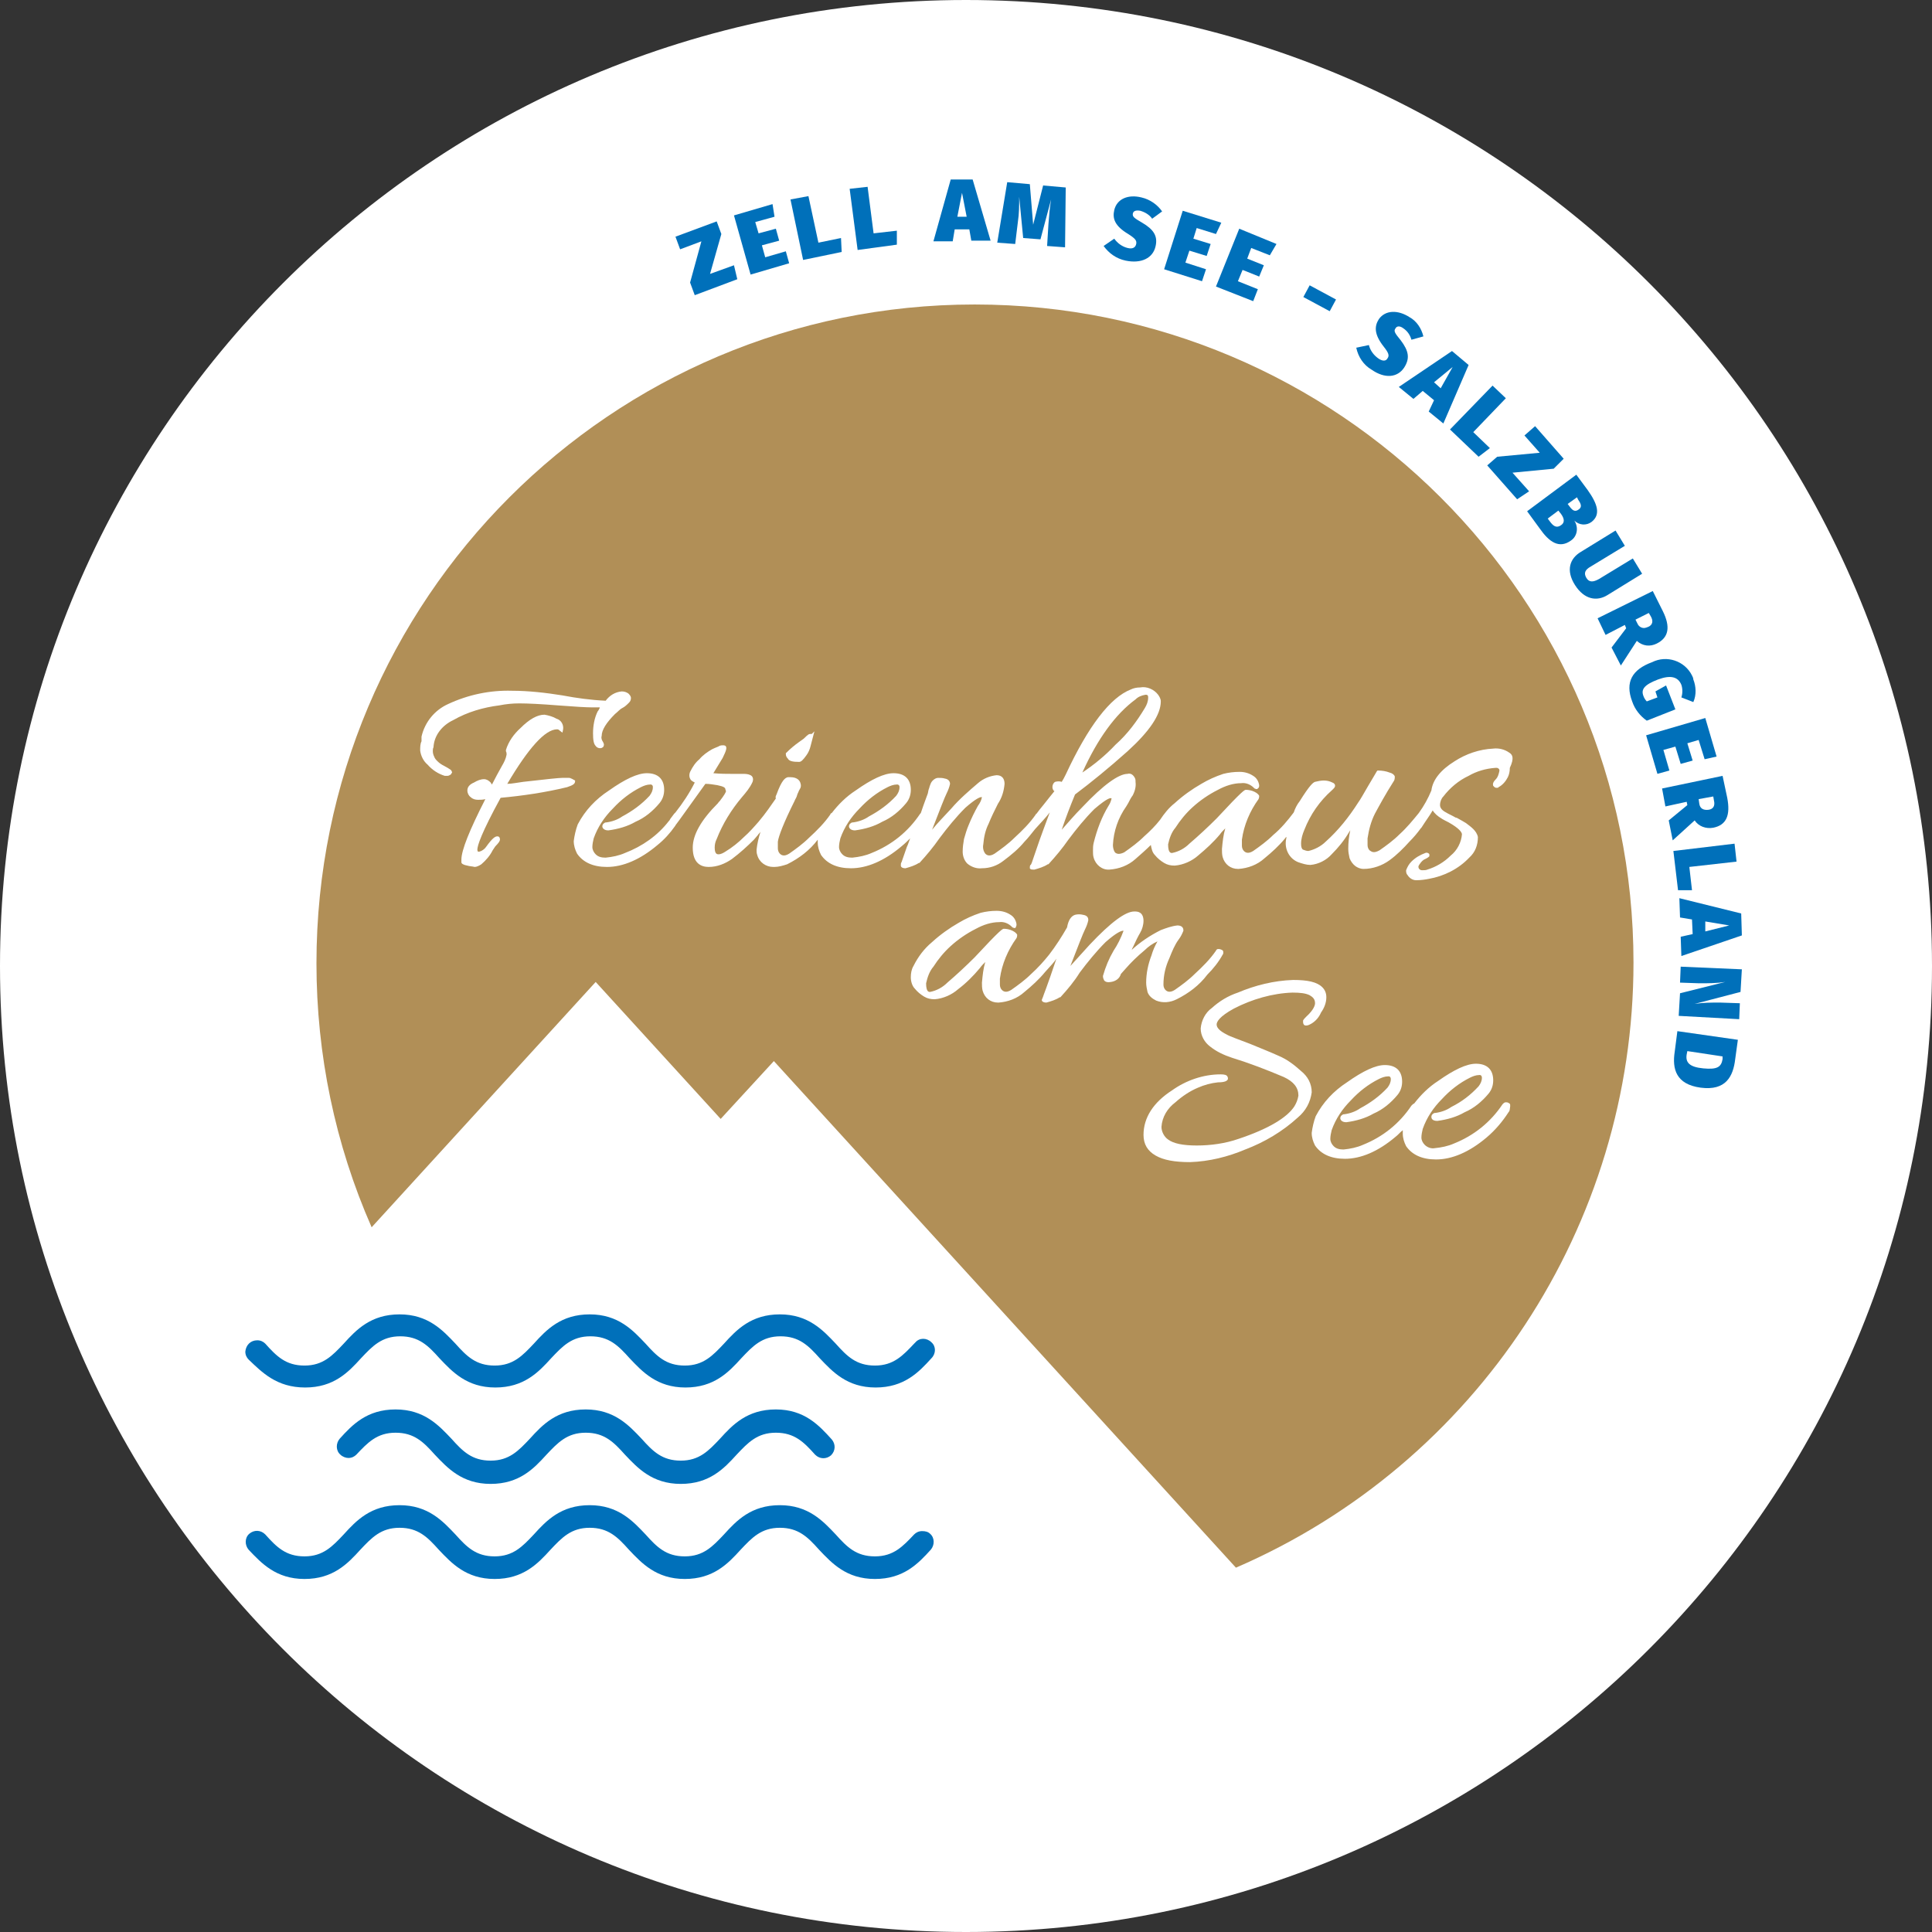 <?xml version="1.0" encoding="utf-8"?>
<!-- Generator: Adobe Illustrator 27.4.0, SVG Export Plug-In . SVG Version: 6.00 Build 0)  -->
<svg version="1.1" id="Ebene_1" xmlns="http://www.w3.org/2000/svg" xmlns:xlink="http://www.w3.org/1999/xlink" x="0px" y="0px"
	 viewBox="0 0 290.6 290.6" style="enable-background:new 0 0 290.6 290.6;" xml:space="preserve">
<rect x="0" y="0" width="290.6" height="290.6" fill="#333333" stroke="none"/>
<style type="text/css">
	.st0{fill:#FFFFFF;}
	.st1{fill:#B18F57;}
	.st2{fill:#0070BA;}
</style>
<g transform="matrix(1, 0, 0, 1, 188, 31)">
	<path id="Pfad_10601-2" class="st0" d="M-42.7-31c80.3,0,145.3,65.1,145.3,145.3s-65,145.3-145.3,145.3S-188,194.5-188,114.3l0,0
		C-188,34.1-122.9-31-42.7-31L-42.7-31"/>
</g>
<path id="Pfad_10602" class="st1" d="M245.7,144.8c0-54.7-44.4-99-99.1-99s-99,44.4-99,99.1c0,13.7,2.8,27.2,8.3,39.7l33.7-36.9
	l18.8,20.6l8-8.7l69.5,76.2C222.2,220.1,245.7,184.3,245.7,144.8"/>
<path id="Pfad_10603" class="st2" d="M138.7,230.3c-0.5,0-0.9,0.2-1.2,0.5c-1.7,1.8-3.1,3.3-5.9,3.3s-4.2-1.4-5.9-3.3
	c-1.9-2-4.1-4.4-8.4-4.4s-6.5,2.3-8.4,4.4c-1.7,1.8-3.1,3.3-5.9,3.3s-4.2-1.4-5.9-3.3c-1.9-2-4.1-4.4-8.4-4.4s-6.5,2.3-8.4,4.4
	c-1.7,1.8-3.1,3.3-5.9,3.3s-4.2-1.4-5.9-3.3c-1.9-2-4.1-4.4-8.4-4.4s-6.5,2.3-8.4,4.4c-1.7,1.8-3.1,3.3-5.9,3.3s-4.2-1.4-5.9-3.3
	c-0.7-0.7-1.7-0.7-2.4-0.1s-0.7,1.7-0.1,2.4l0,0c1.9,2,4.1,4.4,8.4,4.4s6.5-2.3,8.4-4.4c1.7-1.8,3.1-3.3,5.9-3.3s4.2,1.4,5.9,3.3
	c1.9,2,4.1,4.4,8.4,4.4s6.5-2.3,8.4-4.4c1.7-1.8,3.1-3.3,5.9-3.3s4.2,1.4,5.9,3.3c1.9,2,4.1,4.4,8.4,4.4s6.5-2.3,8.4-4.4
	c1.7-1.8,3.1-3.3,5.9-3.3s4.2,1.4,5.9,3.3c1.9,2,4.1,4.4,8.4,4.4s6.5-2.3,8.4-4.4c0.6-0.7,0.6-1.8-0.1-2.4
	C139.6,230.4,139.2,230.3,138.7,230.3"/>
<path id="Pfad_10604" class="st2" d="M45.9,208.7c4.3,0,6.5-2.3,8.4-4.4c1.7-1.8,3.1-3.3,5.9-3.3s4.2,1.4,5.9,3.3
	c1.9,2,4.1,4.4,8.4,4.4s6.5-2.3,8.4-4.4c1.7-1.8,3.1-3.3,5.9-3.3s4.2,1.4,5.9,3.3c1.9,2,4.1,4.4,8.4,4.4s6.5-2.3,8.4-4.4
	c1.7-1.8,3.1-3.3,5.9-3.3s4.2,1.4,5.9,3.3c1.9,2,4.1,4.4,8.4,4.4s6.5-2.3,8.4-4.4c0.7-0.7,0.7-1.8,0-2.4c-0.7-0.7-1.8-0.7-2.4,0
	c0,0,0,0-0.1,0.1c0,0,0,0-0.1,0.1c-1.7,1.8-3.1,3.3-5.9,3.3s-4.2-1.4-5.9-3.3c-1.9-2-4.1-4.4-8.4-4.4s-6.5,2.3-8.4,4.4
	c-1.7,1.8-3.1,3.3-5.9,3.3s-4.2-1.4-5.9-3.3c-1.9-2-4.1-4.4-8.4-4.4s-6.5,2.3-8.4,4.4c-1.7,1.8-3.1,3.3-5.9,3.3s-4.2-1.4-5.9-3.3
	c-1.9-2-4.1-4.4-8.4-4.4s-6.5,2.3-8.4,4.4c-1.7,1.8-3.1,3.3-5.9,3.3s-4.2-1.4-5.9-3.3c-0.3-0.3-0.7-0.5-1.2-0.5
	c-1,0-1.7,0.7-1.8,1.7c0,0.5,0.2,0.9,0.5,1.2l0,0C39.4,206.4,41.6,208.7,45.9,208.7"/>
<path id="Pfad_10605" class="st2" d="M116.7,212c-4.3,0-6.5,2.3-8.4,4.4c-1.7,1.8-3.1,3.3-5.9,3.3s-4.2-1.4-5.9-3.3
	c-1.9-2-4.1-4.4-8.4-4.4s-6.5,2.3-8.4,4.4c-1.7,1.8-3.1,3.3-5.9,3.3s-4.2-1.4-5.9-3.3c-1.9-2-4.1-4.4-8.4-4.4s-6.5,2.3-8.4,4.4
	c-0.6,0.7-0.6,1.8,0.1,2.4c0.3,0.3,0.8,0.5,1.2,0.5c0.5,0,0.9-0.2,1.2-0.5c1.7-1.8,3.1-3.3,5.9-3.3s4.2,1.4,5.9,3.3
	c1.9,2,4.1,4.4,8.4,4.4s6.5-2.3,8.4-4.4c1.7-1.8,3.1-3.3,5.9-3.3s4.2,1.4,5.9,3.3c1.9,2,4.1,4.4,8.4,4.4s6.5-2.3,8.4-4.4
	c1.7-1.8,3.1-3.3,5.9-3.3s4.2,1.4,5.9,3.3c0.7,0.7,1.7,0.7,2.4,0.1c0.7-0.7,0.7-1.7,0.1-2.4C123.2,214.4,121,212,116.7,212"/>
<path id="Pfad_10606" class="st2" d="M108.5,35.2l-1.7,6l3.6-1.3l0.5,2.1l-6.4,2.4l-0.7-1.9l1.7-6.2l-3.2,1.2l-0.7-1.9l6.2-2.3
	L108.5,35.2z"/>
<path id="Pfad_10607" class="st2" d="M116.5,32.6l-2.9,0.8l0.5,1.7l2.6-0.7l0.5,1.8l-2.6,0.7l0.5,1.8l3.1-0.9l0.5,1.8l-5.8,1.7
	l-2.5-8.9l5.8-1.7L116.5,32.6z"/>
<path id="Pfad_10608" class="st2" d="M123.1,36.5l3.4-0.7l0.1,2.1l-5.8,1.2l-1.9-9.1l2.7-0.5L123.1,36.5z"/>
<path id="Pfad_10609" class="st2" d="M131.4,35.1l3.5-0.4v2.1l-5.9,0.8l-1.2-9.2l2.7-0.3L131.4,35.1z"/>
<path id="Pfad_10610" class="st2" d="M145.8,34.5h-2.2l-0.3,1.8h-2.9L143,27h3.3l2.7,9.2h-2.9L145.8,34.5z M145.4,32.6l-0.7-3.6
	l-0.7,3.6H145.4z"/>
<path id="Pfad_10611" class="st2" d="M160.2,37.2l-2.7-0.2l0.2-3.3c0.1-1.3,0.2-2.5,0.4-3.7l-1.6,6l-2.6-0.2l-0.6-6.2
	c0,1.3,0,2.5-0.2,3.8l-0.4,3.3l-2.7-0.2l1.5-9.1l3.4,0.3l0.5,6.1l1.5-5.9l3.4,0.3L160.2,37.2z"/>
<path id="Pfad_10612" class="st2" d="M174.8,31.8l-1.5,1.1c-0.4-0.6-1.1-1-1.8-1.2c-0.6-0.1-1,0-1.1,0.4c-0.1,0.5,0.2,0.7,1.4,1.4
	c1.7,1,2.4,2,2,3.6c-0.4,1.7-2.1,2.6-4.5,2.1c-1.4-0.3-2.5-1.1-3.3-2.2l1.6-1.1c0.5,0.7,1.2,1.2,2,1.4c0.8,0.2,1.2-0.1,1.3-0.6
	s-0.1-0.8-1.2-1.5c-2-1.2-2.4-2.3-2.1-3.6c0.4-1.7,2.1-2.4,4.1-1.9C173,30,174.1,30.8,174.8,31.8"/>
<path id="Pfad_10613" class="st2" d="M182.9,35.2l-2.9-0.9l-0.5,1.6l2.6,0.8l-0.6,1.8l-2.6-0.8l-0.6,1.8l3.1,1l-0.6,1.8l-5.7-1.8
	l2.8-8.8l5.8,1.8L182.9,35.2z"/>
<path id="Pfad_10614" class="st2" d="M191,38.4l-2.8-1.1l-0.6,1.6l2.5,1l-0.7,1.7l-2.5-1l-0.7,1.7l3,1.2l-0.7,1.8l-5.6-2.2l3.5-8.7
	l5.6,2.3L191,38.4z"/>
<rect id="Rechteck_194" x="197.4" y="42.7" transform="matrix(0.474 -0.881 0.881 0.474 64.857 198.347)" class="st2" width="2" height="4.5"/>
<path id="Pfad_10615" class="st2" d="M214.1,50.6l-1.8,0.5c-0.2-0.7-0.6-1.3-1.2-1.7c-0.5-0.4-1-0.4-1.2,0c-0.3,0.4-0.1,0.7,0.8,1.8
	c1.2,1.6,1.4,2.7,0.5,4.1c-1,1.5-2.9,1.7-4.9,0.3c-1.2-0.7-2-1.9-2.3-3.3l1.9-0.4c0.2,0.8,0.7,1.5,1.4,2s1.2,0.4,1.4,0
	c0.3-0.4,0.2-0.8-0.6-1.8c-1.4-1.8-1.4-3-0.7-4.1c1-1.4,2.9-1.4,4.6-0.3C213.1,48.3,213.8,49.4,214.1,50.6"/>
<path id="Pfad_10616" class="st2" d="M215.7,60.2l-1.7-1.4l-1.4,1.2l-2.2-1.8l8-5.4l2.5,2.1l-3.8,8.8l-2.2-1.8L215.7,60.2z
	 M216.7,58.4l1.8-3.2l-2.8,2.3L216.7,58.4z"/>
<path id="Pfad_10617" class="st2" d="M221.6,65l2.5,2.4l-1.7,1.3l-4.3-4.1l6.4-6.6l2,1.9L221.6,65z"/>
<path id="Pfad_10618" class="st2" d="M233.7,70.5l-6.2,0.6l2.5,2.8l-1.8,1.2l-4.5-5.1l1.5-1.3l6.4-0.6l-2.3-2.6l1.6-1.4l4.3,4.9
	L233.7,70.5z"/>
<path id="Pfad_10619" class="st2" d="M236.3,81.3c-1.8,1.3-3.3,0.2-4.7-1.8l-1.9-2.6l7.4-5.5l1.7,2.3c1.5,2.1,2,3.7,0.6,4.8
	c-0.8,0.6-1.9,0.5-2.6-0.2C237.5,79.4,237.2,80.7,236.3,81.3 M234.8,79c0.6-0.4,0.5-1,0-1.7l-0.4-0.5l-1.6,1.2l0.3,0.4
	C233.6,79.1,234.1,79.5,234.8,79 M237.2,74.8l-1.4,1l0.3,0.4c0.5,0.7,0.9,0.8,1.4,0.4c0.4-0.3,0.4-0.7-0.1-1.4L237.2,74.8z"/>
<path id="Pfad_10620" class="st2" d="M241.8,89.5c-1.6,1-3.5,0.7-4.9-1.5s-0.8-4,0.9-5l5.2-3.2l1.4,2.3l-5.1,3.1
	c-0.9,0.5-1.1,1-0.7,1.7s1,0.7,1.9,0.2l5.1-3.1l1.4,2.3L241.8,89.5z"/>
<path id="Pfad_10621" class="st2" d="M244.6,94.5l-0.2-0.5l-2.9,1.5l-1.2-2.5l8.3-4.1l1.5,3c1.2,2.4,0.9,4-0.9,4.9
	c-1,0.5-2.1,0.4-3-0.4l-2.4,3.7l-1.4-2.7L244.6,94.5z M246,93.2l0.3,0.6c0.2,0.5,0.8,0.8,1.3,0.6l0,0c0.1,0,0.2-0.1,0.3-0.1
	c0.7-0.3,0.8-0.9,0.4-1.6l-0.3-0.5L246,93.2z"/>
<path id="Pfad_10622" class="st2" d="M254.7,105.6l-1.8-0.7c0.2-0.6,0.2-1.3,0-1.9c-0.5-1.2-1.6-1.5-3.5-0.8
	c-2.1,0.8-2.6,1.5-2.2,2.5c0.1,0.3,0.3,0.6,0.5,0.8l1.6-0.6L249,104l1.6-0.9l1.4,3.6l-4.3,1.7c-1-0.7-1.8-1.7-2.2-2.9
	c-1.1-2.9,0-4.8,3-5.9c2.2-1.1,4.9-0.2,6,2c0.1,0.2,0.2,0.4,0.2,0.6C255.1,103.2,255.2,104.5,254.7,105.6"/>
<path id="Pfad_10623" class="st2" d="M256.4,114.2l-0.9-2.9l-1.7,0.5l0.8,2.6l-1.8,0.5l-0.8-2.6l-1.8,0.5l0.9,3.1l-1.8,0.5l-1.7-5.8
	l8.9-2.6l1.7,5.8L256.4,114.2z"/>
<path id="Pfad_10624" class="st2" d="M253.8,121.1l-0.1-0.5l-3.2,0.7l-0.5-2.7l9.1-1.9l0.7,3.3c0.5,2.6-0.1,4.1-2.1,4.5
	c-1.1,0.2-2.2-0.2-2.8-1.1l-3.3,3l-0.6-3L253.8,121.1z M255.5,120.2l0.1,0.7c0.1,0.7,0.6,1,1.4,0.9c0.7-0.1,1-0.6,0.8-1.4l-0.1-0.6
	L255.5,120.2z"/>
<path id="Pfad_10625" class="st2" d="M254.1,130.4l0.4,3.5h-2.1l-0.7-5.9l9.2-1.1l0.3,2.7L254.1,130.4z"/>
<path id="Pfad_10626" class="st2" d="M254.6,140.5l-0.1-2.2l-1.8-0.3l-0.1-2.9l9.3,2.3l0.1,3.3l-9.1,3.1l-0.1-2.9L254.6,140.5z
	 M256.5,140.1l3.6-0.9l-3.6-0.6V140.1z"/>
<path id="Pfad_10627" class="st2" d="M252.5,152.8l0.2-3.4l6.8-1.7c-1.3,0.2-2.6,0.2-3.9,0.2l-2.9-0.1l0.1-2.4l9.2,0.4l-0.2,3.4
	l-6.9,1.8c1.3-0.2,2.5-0.2,3.8-0.2l3,0.1l-0.1,2.4L252.5,152.8z"/>
<path id="Pfad_10628" class="st2" d="M255.8,163.6c-3.7-0.5-4.3-2.8-3.9-5.4l0.4-3.1l9.1,1.3l-0.4,2.9
	C260.7,161.9,259.6,164.1,255.8,163.6 M259.1,158.9l-5.3-0.8l-0.1,0.5c-0.2,1.2,0.4,1.9,2.5,2.1s2.7-0.2,2.9-1.4V158.9z"/>
<g>
	<path class="st0" d="M68.2,108.3c2.1-1.2,4.5-1.9,6.9-2.2c1-0.2,2-0.3,3-0.3l0,0c1.3,0,3.3,0.1,5.8,0.3c2.6,0.2,4.3,0.3,5.2,0.3
		h1.1c0,0,0,0,0,0.1c-0.1,0.2-0.2,0.4-0.3,0.5c-0.5,1-0.7,2.2-0.7,3.3c0,1,0.1,1.6,0.4,1.9c0.2,0.3,0.6,0.4,0.9,0.3
		c0.2-0.1,0.3-0.2,0.3-0.3c0.1-0.2,0-0.4-0.1-0.6c-0.2-0.3-0.3-0.6-0.2-0.9c0-0.9,0.7-2,2-3.3c0.4-0.3,0.7-0.7,1.1-0.9
		c0.4-0.2,0.7-0.5,1-0.8c0.2-0.2,0.3-0.4,0.3-0.7c0-0.3-0.2-0.5-0.4-0.7c-0.3-0.2-0.6-0.3-1-0.3c-1,0.1-1.8,0.6-2.4,1.4
		c-2.2-0.1-4.4-0.4-6.5-0.8c-2.5-0.4-5.1-0.7-7.6-0.7c-3.3-0.1-6.6,0.6-9.6,2c-2,0.9-3.5,2.7-4,4.9c0,0.2,0,0.5,0,0.7
		c-0.2,0.4-0.2,0.9-0.2,1.4c0.1,0.8,0.5,1.6,1.1,2.1c0.7,0.8,1.6,1.4,2.6,1.7c0.1,0,0.3,0,0.4,0c0.2,0,0.3-0.1,0.5-0.2
		c0.1-0.1,0.1-0.2,0.2-0.3c0-0.1-0.1-0.3-0.2-0.4c-0.3-0.2-0.6-0.4-1-0.6s-0.7-0.4-1-0.7c-0.2-0.2-0.4-0.4-0.5-0.7
		c-0.1-0.2-0.2-0.5-0.2-0.8c0-0.2,0-0.4,0.1-0.6C65.3,110.6,66.5,109.1,68.2,108.3z"/>
	<path class="st0" d="M85.9,117.1c-0.1-0.1-0.3-0.1-0.4-0.1s-0.4,0-0.9,0l0,0c-0.5,0-2.4,0.2-5.9,0.6c-0.8,0.1-1.7,0.3-2.4,0.3
		c3.2-5.4,5.7-8.2,7.5-8.2c0.2,0,0.3,0.1,0.4,0.2l0.4,0.3l0.1-0.5c0.1-0.7-0.3-1.4-1-1.6c-0.5-0.3-1.2-0.5-1.8-0.6l0,0
		c-1.1,0-2.3,0.7-3.6,2c-1,0.9-1.8,2-2.2,3.3v0.1v0.1c0.1,0.2,0.1,0.3,0.1,0.5c-0.1,0.6-0.4,1.2-0.7,1.7c-0.5,0.9-1,1.8-1.5,2.8
		c0,0-0.1-0.1-0.2-0.3c-0.3-0.3-0.6-0.5-1-0.5l0,0c-0.5,0-1,0.2-1.5,0.5c-0.7,0.3-1,0.7-1,1.2c0,0.4,0.2,0.8,0.5,1
		c0.3,0.3,0.7,0.4,1.1,0.4s0.7,0,1.1-0.1c-2.4,4.7-3.6,7.7-3.6,9.1c0,0.1,0,0.3,0,0.4c0,0.2,0.3,0.4,0.9,0.5
		c0.3,0.1,0.7,0.1,1.1,0.2c0.3,0,0.7-0.2,1-0.4c0.7-0.6,1.3-1.3,1.7-2.1l0.4-0.6c0.5-0.5,0.7-0.8,0.7-1c0-0.5-0.3-0.5-0.4-0.5
		c-0.3,0-0.7,0.2-1.7,1.6c-0.2,0.3-0.6,0.6-1,0.7c-0.1,0-0.2,0-0.2,0s-0.1-0.1-0.1-0.3c0-0.6,0.6-2.5,3.5-7.8
		c3.3-0.3,6.7-0.8,10-1.6c0.9-0.3,1.2-0.5,1.2-0.9v-0.1C86.1,117.2,86,117.1,85.9,117.1z"/>
	<path class="st0" d="M120.2,114.6c0.3,0,0.6-0.3,1.1-1c0.3-0.4,0.5-0.9,0.6-1.3l0.6-2.3l-0.4,0.4c-0.1,0-0.1,0-0.2,0
		c-0.2,0-0.3,0-1,0.7l-0.7,0.5c-0.7,0.5-1.3,1-1.9,1.6l-0.1,0.1v0.1c0,0.3,0.1,0.5,0.3,0.7C118.7,114.5,119.3,114.6,120.2,114.6z"/>
	<path class="st0" d="M227,113.2c-0.7-0.5-1.6-0.7-2.4-0.6c-2.1,0.1-4.1,0.8-5.8,1.9c-2.1,1.3-3.3,2.8-3.5,4.4
		c-0.5,1.2-1.1,2.3-1.9,3.4c-0.9,1.1-1.8,2.2-2.9,3.2c-0.9,0.9-2,1.7-3,2.4c-0.9,0.5-1.2,0.2-1.5,0c-0.2-0.2-0.3-0.5-0.3-0.8
		s0-0.6,0-1c0.2-1.3,0.5-2.5,1.1-3.7c0.6-1.1,1.5-2.8,2.9-5c0.1-0.2,0.1-0.5,0.1-0.6c-0.1-0.3-0.4-0.5-0.8-0.6
		c-0.5-0.2-1.1-0.3-1.7-0.3h-0.1l-0.1,0.1c-0.1,0.2-0.6,1-1.3,2.2s-1.2,2.1-1.5,2.5c-1.4,2.2-3,4.2-4.9,5.9
		c-0.7,0.7-1.7,1.2-2.6,1.4c-0.3,0-0.5-0.1-0.8-0.2c-0.2-0.1-0.3-0.4-0.3-0.9c0-0.7,0.2-1.4,0.5-2.1c0.9-2.3,2.3-4.3,4.1-5.9
		c0.2-0.2,0.6-0.5,0.5-0.8c0-0.1-0.1-0.3-0.4-0.4c-0.4-0.2-0.8-0.3-1.3-0.3c-0.4,0-0.9,0.1-1.3,0.2c-0.3,0.1-0.8,0.5-2.3,2.9
		c-0.4,0.5-0.7,1.1-0.9,1.7c-0.9,1.2-1.9,2.4-3.1,3.4c-0.9,0.9-2,1.7-3,2.4c-0.8,0.5-1.2,0.2-1.4,0c-0.2-0.2-0.3-0.5-0.3-0.8
		s0-0.6,0-0.9c0.3-2.2,1.2-4.3,2.5-6.1c0.1-0.2,0.1-0.4,0.1-0.5c-0.1-0.2-0.3-0.4-0.7-0.6s-0.9-0.3-1.3-0.3l0,0
		c-0.2,0-0.5,0.1-4.4,4.3c-1.3,1.3-2.7,2.6-4.1,3.8c-0.7,0.7-1.6,1.2-2.6,1.4c-0.2,0-0.6,0-0.6-1.3c0.2-0.9,0.5-1.8,1.1-2.5
		c0.7-1.1,1.6-2.2,2.6-3.1c1.1-1,2.4-1.9,3.8-2.6c1.1-0.6,2.3-1,3.5-1c0.7-0.1,1.4,0.2,1.9,0.7l0.1,0.1c0.1,0,0.3,0.2,0.5,0l0.1-0.1
		c0.1-0.1,0.1-0.3,0.1-0.4c-0.1-0.6-0.4-1.1-0.9-1.4c-0.6-0.4-1.3-0.6-2-0.6h-0.1c-0.8,0-1.6,0.1-2.4,0.3c-1.2,0.4-2.3,0.9-3.3,1.5
		c-1.4,0.8-2.8,1.8-4,2.9c-0.9,0.7-1.6,1.6-2.2,2.5c-0.7,0.9-1.5,1.7-2.4,2.5c-0.9,0.9-2,1.7-3,2.4c-0.8,0.4-1.2,0.2-1.4,0
		c-0.2-0.3-0.3-0.7-0.3-1.1c0.1-2.1,0.8-4.1,2-5.8l0.3-0.5c0.2-0.4,0.4-0.8,0.7-1.2c0.3-0.6,0.5-1.3,0.4-2c0-0.1,0-0.2,0-0.2
		c0-0.3-0.2-0.6-0.4-0.8c-0.2-0.2-0.5-0.3-0.8-0.2c-1.3,0-3.6,1.6-6.8,5c-1.2,1.2-2.2,2.4-3.1,3.4c0.6-1.8,1.3-3.6,2-5.3
		c2.4-1.8,5.1-4,7.9-6.5c3.3-3,5-5.5,5-7.5c0-0.4-0.2-0.7-0.4-1c-0.6-0.8-1.7-1.3-2.7-1.1c-0.5,0-1,0.1-1.4,0.3
		c-3.1,1.2-6.4,5.5-9.8,12.8c-0.2,0.4-0.4,0.8-0.6,1.1c-0.3-0.1-0.6-0.1-1,0c-0.3,0.2-0.4,0.5-0.4,0.8c0,0.2,0.1,0.5,0.3,0.6
		c-0.4,0.5-0.9,1.1-1.6,2c-0.5,0.6-0.8,1-1.1,1.4c0,0-0.1,0-0.1,0.1c-0.9,1.3-2,2.4-3.2,3.5c-0.9,0.9-2,1.7-3,2.4
		c-0.8,0.5-1.2,0.2-1.4,0c-0.3-0.4-0.4-0.9-0.3-1.4c0.1-1.1,0.3-2.1,0.8-3.1c0.4-1,0.9-2,1.4-3c0.6-0.9,0.9-1.9,1-3
		c0-0.8-0.4-1.3-1.2-1.3l0,0c-1,0.1-2,0.5-2.8,1.2c-1.4,1.2-2.8,2.4-4,3.8c-1.1,1.2-2.1,2.2-2.9,3.2c1.2-3.1,1.9-4.9,2.2-5.5
		c0.2-0.4,0.4-0.9,0.5-1.4c0-0.2-0.1-0.7-0.8-0.8c-0.3-0.1-0.7-0.1-1-0.1s-0.6,0.2-0.8,0.4c-0.2,0.2-0.3,0.4-0.4,0.7
		c-0.1,0.2-0.1,0.4-0.2,0.6c-0.1,0.3-0.1,0.6-0.2,0.8c-0.1,0.3-0.5,1.3-1,2.8l-0.1,0.1c-1.8,2.7-4.3,4.7-7.3,5.9
		c-0.9,0.4-1.9,0.6-2.9,0.7c-0.6,0-1.1-0.1-1.5-0.5c-0.3-0.3-0.5-0.7-0.5-1.1c0-0.4,0.1-0.9,0.2-1.3c0.6-1.7,1.6-3.2,2.9-4.5
		c1.2-1.3,2.6-2.4,4.2-3.2c0.4-0.2,0.9-0.4,1.4-0.4h0.1c0.1,0,0.2,0.1,0.2,0.1c0.1,0.1,0.1,0.2,0.1,0.3c0,0.5-0.2,0.9-0.5,1.3
		c-1.2,1.3-2.6,2.3-4.1,3.1c-0.7,0.5-1.6,0.8-2.4,0.9c-0.1,0-0.2,0-0.3,0.1c-0.2,0.1-0.3,0.3-0.3,0.5s0.2,0.6,0.9,0.6
		c1.5-0.2,2.9-0.6,4.1-1.3c1.4-0.6,2.6-1.6,3.6-2.8c0.5-0.6,0.7-1.3,0.7-2c0-1.6-0.9-2.5-2.6-2.5c-1.4,0-3.3,0.9-5.7,2.6
		c-1.4,0.9-2.6,2.1-3.6,3.4c-0.1,0-0.2,0.1-0.2,0.2c-0.9,1.3-2,2.4-3.2,3.5c-0.9,0.9-2,1.7-3,2.4c-0.8,0.5-1.2,0.2-1.4,0
		c-0.2-0.2-0.3-0.5-0.3-0.8s0-0.6,0-1c0.1-0.8,0.9-2.9,2.5-6.1c0.1-0.3,0.3-0.5,0.4-0.9c0-0.1,0.1-0.2,0.1-0.3
		c0.1-0.1,0.1-0.3,0.3-0.6c0.2-0.3,0.2-0.6,0.1-0.9c-0.1-0.4-0.5-0.9-1.5-0.9h-0.4c-0.4,0.1-0.9,0.4-1.7,2.6
		c-0.1,0.2-0.2,0.4-0.1,0.6c-0.7,1-1.5,2.2-2.6,3.5c-0.7,0.8-1.4,1.6-2.2,2.3c-0.8,0.8-1.8,1.6-2.8,2.2c-0.3,0.2-0.7,0.4-1,0.4
		c-0.2,0-0.6,0-0.6-1c0-0.5,0.1-0.9,0.3-1.3c0.9-2.3,2.2-4.4,3.8-6.3c0.6-0.7,1.2-1.4,1.6-2.3c0.2-0.6-0.1-0.9-0.3-1
		c-0.4-0.2-0.8-0.2-1.2-0.2h-1.5c0,0,0,0-0.1,0c-0.8,0-1.7,0-2.8-0.1l1.4-2.3c0.6-1.2,0.6-1.5,0.5-1.7c0-0.1-0.2-0.2-0.4-0.2
		c-0.2,0-0.4,0-0.6,0.1c-0.1,0.1-0.5,0.2-1.1,0.5c-0.7,0.4-1.4,0.9-1.9,1.5c-0.6,0.5-1,1.1-1.4,1.9c-0.2,0.5-0.1,0.9,0.1,1.2
		c0.2,0.2,0.4,0.3,0.6,0.4c-0.8,1.6-1.8,3.1-2.9,4.5c-0.1,0.1-0.1,0.1-0.2,0.2c-0.2,0.3-0.4,0.5-0.6,0.8c0,0.1-0.1,0.1-0.1,0.2
		c0,0,0,0-0.1,0.1c-1.7,2.2-4,3.8-6.6,4.8c-0.9,0.4-1.9,0.6-2.9,0.7c-0.6,0-1.1-0.1-1.5-0.5c-0.3-0.3-0.5-0.7-0.5-1.1
		c0-0.4,0.1-0.9,0.2-1.3c0.6-1.7,1.6-3.2,2.9-4.5c1.2-1.3,2.6-2.4,4.2-3.2c0.4-0.2,0.9-0.4,1.4-0.4h0.1c0.1,0,0.2,0.1,0.2,0.1
		c0.1,0.1,0.1,0.2,0.1,0.3c0,0.5-0.2,0.9-0.5,1.3c-1.2,1.3-2.6,2.3-4.1,3.1c-0.7,0.5-1.6,0.8-2.4,0.9c-0.1,0-0.2,0-0.3,0.1
		c-0.2,0.1-0.3,0.3-0.3,0.5s0.2,0.6,0.9,0.6c1.5-0.2,2.9-0.6,4.1-1.3c1.4-0.6,2.6-1.6,3.6-2.8c0.5-0.6,0.7-1.3,0.7-2
		c0-1.6-0.9-2.5-2.6-2.5c-1.4,0-3.3,0.9-5.7,2.6c-2,1.3-3.6,3-4.7,5.1c-0.3,0.8-0.5,1.7-0.6,2.5c0,0.7,0.2,1.3,0.5,1.9
		c0.9,1.3,2.4,2,4.5,2c2.4,0,5-1.1,7.6-3.3c1-0.8,1.9-1.8,2.6-2.8c0.1-0.1,0.1-0.2,0.2-0.3c0.4-0.5,1.8-2.5,4.4-6.1
		c0.6,0,1.2,0.1,1.8,0.2c1,0.2,1.2,0.4,1.2,0.6l0.1,0.3c0,0,0,0.2-0.5,0.9l-0.3,0.4c-0.1,0.2-0.3,0.3-0.4,0.5
		c-2.6,2.6-3.8,4.8-3.8,6.7c0,2.4,1.3,2.9,2.4,2.9l0,0l0,0c1.3,0,2.5-0.5,3.5-1.2c1.2-0.9,2.3-1.9,3.3-2.9c0.2-0.2,0.4-0.5,0.6-0.7
		l0,0c0.1-0.2,0.3-0.3,0.4-0.5c-0.3,0.9-0.5,1.8-0.6,2.7c0,0.3,0,0.5,0.1,0.8c0.3,1.1,1.3,1.8,2.4,1.8c0.1,0,0.1,0,0.2,0
		c0.6,0,1.3-0.2,1.9-0.4c1.8-0.9,3.4-2.1,4.6-3.7l0,0c0,0.1,0,0.3,0,0.4c0,0.7,0.2,1.3,0.5,1.9c0.9,1.3,2.4,2,4.5,2
		c2.4,0,5-1.1,7.6-3.3c0.5-0.4,0.9-0.8,1.3-1.2c-0.2,0.5-0.3,0.9-0.5,1.3l-0.8,2.3c-0.1,0.1-0.1,0.3-0.1,0.5s0.2,0.4,0.7,0.4l0,0
		c0.7-0.2,1.4-0.4,2-0.8h0.1c1.1-1.2,2.1-2.4,3-3.7c1.2-1.6,2.5-3.2,3.9-4.6c1.6-1.4,2.2-1.6,2.4-1.6c0.1,0,0.1,0,0.1,0
		c-0.1,0.5-0.3,0.9-0.6,1.3c-0.5,0.9-1,1.9-1.4,2.9c-0.3,0.7-0.5,1.4-0.7,2.1c-0.1,0.6-0.2,1.2-0.2,1.9c0,0.6,0.2,1.3,0.7,1.8
		c0.6,0.5,1.4,0.8,2.2,0.7c1.2,0,2.3-0.4,3.2-1.1c1.2-0.9,2.3-1.8,3.2-2.9c0.6-0.6,1.1-1.3,1.6-1.9c0.8-0.9,1.6-1.7,2.2-2.5
		c-0.5,1.4-1.3,3.4-2.2,6.1c-0.5,1.5-0.6,1.8-0.7,1.8c-0.1,0.1-0.1,0.3-0.1,0.5c0.1,0.2,0.3,0.2,0.6,0.2c0,0,0,0,0.1,0
		c0.7-0.2,1.4-0.4,2-0.8h0.1c1.1-1.2,2.1-2.4,3-3.7c1.2-1.6,2.5-3.2,3.9-4.6c2.1-1.8,2.5-1.7,2.6-1.6c-0.1,0.4-0.2,0.7-0.4,1
		c-1.1,1.8-1.8,3.7-2.3,5.7c-0.1,0.4-0.1,0.8-0.1,1.2c0,0.3,0,0.7,0.1,1c0.3,1.1,1.3,1.9,2.4,1.8c1.4-0.1,2.8-0.6,3.9-1.6
		c0.8-0.7,1.6-1.4,2.3-2.1c0.1,0.5,0.2,1.1,0.6,1.5c0.4,0.5,0.9,0.9,1.4,1.2s1,0.4,1.6,0.4l0,0c1.3-0.1,2.6-0.7,3.5-1.5
		c1.2-1,2.3-2,3.3-3.2c0.2-0.3,0.5-0.6,0.8-0.9c-0.3,1-0.4,2-0.5,3.1c0,0.4,0,0.8,0.1,1.2c0.3,1.1,1.2,1.8,2.3,1.8h0.1
		c1.4-0.1,2.8-0.6,3.9-1.6c1.1-0.9,2.2-1.9,3.1-3c0.1-0.1,0.1-0.2,0.2-0.2c0,0.2-0.1,0.5-0.1,0.7c-0.1,1.3,0.6,2.6,1.9,3.1
		c0.6,0.2,1.2,0.4,1.8,0.4c1.2-0.1,2.4-0.7,3.2-1.6c1-1,1.9-2.1,2.6-3.3c0.1-0.1,0.1-0.2,0.2-0.3c-0.2,0.9-0.3,1.8-0.3,2.8
		c0,0.5,0.1,0.9,0.2,1.4c0.2,0.5,0.5,0.9,0.9,1.2c0.3,0.2,0.7,0.4,1.2,0.4c1.4,0,2.8-0.5,3.9-1.3c1.1-0.8,2.1-1.8,3-2.8
		c0.6-0.6,1.2-1.3,1.7-2c0,0,0,0,0.1-0.1c0.7-1.1,1.3-1.9,1.7-2.6c0.3,0.5,0.8,0.9,1.3,1.2c0,0,0.1,0.1,1.1,0.6c1.6,0.9,2,1.5,2,1.8
		c-0.1,1.2-0.7,2.4-1.7,3.2c-1,1-2.2,1.7-3.5,2.1c-0.2,0.1-0.5,0.1-0.8,0.1c-0.2,0-0.4-0.1-0.5-0.3c0-0.1-0.2-0.2,0.2-0.7l0,0
		c0.2-0.3,0.5-0.6,0.8-0.7c0.4-0.2,0.5-0.3,0.6-0.4c0-0.1,0-0.2,0-0.3c-0.1-0.2-0.4-0.3-0.6-0.2c-0.8,0.3-1.5,0.7-2.1,1.3
		c-0.4,0.4-0.6,0.8-0.8,1.3c0,0.2,0,0.5,0.2,0.7c0.3,0.5,0.8,0.8,1.3,0.8h0.1l0,0c0.6,0,1.3-0.1,1.8-0.2c2.3-0.4,4.5-1.5,6.1-3.2
		c0.9-0.8,1.3-1.9,1.3-3.1c-0.1-0.5-0.4-0.9-0.7-1.2s-0.7-0.6-1.1-0.9c-0.3-0.2-0.7-0.4-1.4-0.8H219c-0.7-0.4-1.2-0.6-1.5-0.8
		c-0.6-0.3-0.9-0.7-0.9-1.1c0-0.5,0.2-1,0.5-1.3c1-1.3,2.3-2.4,3.8-3.1c1.2-0.7,2.6-1.1,4-1.2h0.2h0.1c0.3,0.1,0.4,0.3,0.3,0.6
		c-0.1,0.4-0.2,0.8-0.5,1.1c-0.4,0.4-0.5,0.7-0.4,1l0.1,0.1c0.1,0.1,0.2,0.2,0.4,0.2c0.1,0,0.3,0,0.3-0.1c0.6-0.3,1.1-0.9,1.4-1.5
		c0.2-0.4,0.3-0.9,0.3-1.4C227.8,114,227.5,113.5,227,113.2z M170.8,105.2c0.4-0.4,0.9-0.6,1.5-0.7c0.2,0,0.4,0,0.4,0.4
		c0,0.6-0.2,1.1-0.5,1.6l0,0c-1.2,2-2.6,3.9-4.4,5.5c-1.5,1.6-3.2,3-5,4.2C165.1,111.1,167.8,107.4,170.8,105.2z"/>
	<path class="st0" d="M174.1,141.6c-0.4,0.7-0.7,1.4-0.9,2.1c-0.5,1.3-0.8,2.7-0.8,4.1c0,0.5,0.1,0.9,0.2,1.4c0.2,0.6,0.7,1,1.3,1.3
		c1,0.4,2.1,0.3,3.1-0.2c1.8-0.9,3.4-2.1,4.6-3.7c0.9-0.9,1.7-1.9,2.3-3c0.1-0.1,0.1-0.2,0.1-0.4s-0.1-0.3-0.4-0.4
		c-0.3-0.1-0.6-0.1-0.7,0.2c-0.9,1.3-2,2.4-3.2,3.5c-0.9,0.9-2,1.7-3,2.4c-0.8,0.5-1.2,0.2-1.4,0s-0.3-0.5-0.3-0.8
		c0-1.4,0.3-2.7,0.9-4c0.4-1,0.8-2,1.4-2.8c0.3-0.4,0.5-0.8,0.7-1.3v-0.1c0-0.2-0.1-0.7-0.9-0.7l0,0c-0.9,0.1-1.7,0.4-2.5,0.7
		c-1.6,0.8-3.1,1.8-4.4,3c0.1-0.1,0.1-0.3,0.2-0.4c0.4-0.9,0.8-1.7,1.1-2.2s0.5-1.2,0.5-1.8s-0.2-1-0.5-1.2s-0.6-0.2-0.9-0.2l0,0
		c-1.3,0-3.5,1.6-6.7,5c-1.1,1.2-2.1,2.3-2.9,3.2c1.2-3.1,1.9-4.9,2.2-5.5c0.2-0.4,0.4-0.9,0.5-1.4l0,0c0-0.3-0.1-0.7-0.8-0.8
		c-0.4-0.1-0.8-0.1-1.2,0c-0.6,0.2-1,0.8-1.2,1.9c-0.8,1.4-1.7,2.8-2.7,4.1c-0.8,1-1.7,2-2.7,2.9c-0.9,0.9-2,1.7-3,2.4
		c-0.8,0.5-1.2,0.2-1.4,0s-0.3-0.5-0.3-0.8s0-0.6,0-0.9c0.3-2.2,1.2-4.3,2.5-6.1c0.1-0.2,0.1-0.4,0.1-0.5c-0.1-0.2-0.3-0.4-0.7-0.6
		c-0.4-0.2-0.9-0.3-1.3-0.3l0,0c-0.2,0-0.5,0.1-4.4,4.3c-1.3,1.3-2.7,2.6-4.1,3.8c-0.7,0.7-1.6,1.2-2.6,1.4c-0.2,0-0.6,0-0.6-1.3
		c0.2-0.9,0.5-1.8,1.1-2.5c0.7-1.1,1.6-2.2,2.6-3.1c1.1-1,2.4-1.9,3.8-2.6c1.1-0.6,2.3-1,3.5-1c0.7-0.1,1.4,0.2,1.9,0.7l0.1,0.1
		c0.1,0,0.3,0.2,0.5,0v-0.1c0.1-0.1,0.1-0.3,0.1-0.4c-0.1-0.6-0.4-1.1-0.9-1.4c-0.6-0.4-1.3-0.6-2.1-0.6s-1.6,0.1-2.4,0.3
		c-1.2,0.4-2.3,0.9-3.3,1.5c-1.4,0.8-2.8,1.8-4,2.9c-1.2,1-2.1,2.2-2.8,3.6c-0.3,0.5-0.4,1.1-0.4,1.7c0,0.6,0.2,1.3,0.6,1.7
		c0.4,0.5,0.9,0.9,1.4,1.2s1,0.4,1.6,0.4l0,0c1.3-0.1,2.6-0.7,3.5-1.5c1.2-0.9,2.3-2,3.3-3.2c0.2-0.3,0.5-0.6,0.8-0.9
		c-0.3,1-0.4,2-0.5,3.1c0,0.4,0,0.8,0.1,1.2c0.3,1.1,1.2,1.8,2.3,1.8h0.1c1.4-0.1,2.8-0.6,3.9-1.6c1.1-0.9,2.2-1.9,3.1-3
		c0.8-0.9,1.4-1.5,1.7-2c-1.5,4.5-2,5.6-2,5.7c-0.1,0.2-0.1,0.3-0.2,0.5c0,0.2,0.2,0.4,0.7,0.4l0,0c0.7-0.2,1.4-0.4,2-0.8h0.1
		c1.1-1.2,2.1-2.4,2.9-3.7c1.2-1.6,2.5-3.2,3.9-4.6c1.7-1.5,2.4-1.7,2.6-1.7h0.1c-0.4,1.1-0.9,2.1-1.5,3c-0.7,1.2-1.2,2.4-1.6,3.8
		c0,0.3,0.1,0.5,0.2,0.7c0.2,0.2,0.5,0.3,1,0.2c0.7-0.1,1.3-0.5,1.5-1.2l0.8-0.9c0.7-0.8,1.6-1.7,2.8-2.7
		C172.7,142.4,173.4,141.9,174.1,141.6z"/>
	<path class="st0" d="M192.3,158.8c-1.1-0.5-2.6-1.1-4.3-1.8c-1.8-0.7-3-1.1-3.5-1.4c-1-0.5-1.5-1-1.5-1.5c0-0.4,0.4-1.2,2.6-2.4
		c2.7-1.4,5.8-2.3,8.8-2.4l0,0c1.2,0,2,0.1,2.6,0.4c0.5,0.3,0.8,0.6,0.8,1.2c0,0.3-0.2,1-1.3,2c-0.2,0.2-0.4,0.4-0.5,0.6v0.1v0.1
		c0,0.3,0.1,0.4,0.2,0.5c0.2,0.1,0.5,0.1,1-0.2c0.7-0.4,1.2-1,1.5-1.7c0.5-0.7,0.8-1.5,0.8-2.3l0,0c0-0.6-0.2-1.1-0.6-1.5
		c-0.8-0.8-2.2-1.1-4.4-1.1l0,0c-2.9,0.1-5.7,0.8-8.3,1.9c-1.5,0.5-2.8,1.3-3.9,2.3c-1,0.7-1.6,1.9-1.7,3.1c0,1.1,0.6,2.1,1.4,2.7
		c1,0.8,2.1,1.3,3.3,1.7c2.6,0.8,5.2,1.8,7.8,2.9c1.5,0.7,2.2,1.6,2.2,2.8c-0.1,0.6-0.3,1.1-0.6,1.6c-1.1,1.7-3.9,3.4-8.4,4.9
		c-2,0.7-4.2,1-6.3,1s-3.5-0.3-4.3-0.9c-0.6-0.4-1-1.2-1-1.9c0.1-1.5,0.9-2.8,2.1-3.7c1-0.9,2.2-1.7,3.4-2.2c0.9-0.4,2-0.7,3-0.8
		c1,0,1.4-0.2,1.5-0.5c0-0.1,0-0.3-0.1-0.4c-0.1-0.2-0.4-0.3-1-0.3c-2.6,0-5.2,0.9-7.3,2.4c-2.8,1.8-4.3,4.1-4.3,6.7
		c0,1.4,0.6,2.4,1.8,3.1c1.2,0.7,2.9,1,5.2,1l0,0c2.9-0.1,5.7-0.8,8.3-1.9c2.9-1.1,5.6-2.7,7.9-4.8c1.2-1,1.9-2.3,2.1-3.8
		c0-1.3-0.6-2.4-1.6-3.2C194.6,160.1,193.5,159.3,192.3,158.8z"/>
	<path class="st0" d="M226.9,165.9c-0.1-0.1-0.3-0.1-0.4-0.1c-0.2,0-0.3,0.1-0.5,0.3c-1.8,2.7-4.3,4.7-7.3,5.9
		c-0.9,0.4-1.9,0.6-2.9,0.7c-0.5,0.1-1.1-0.1-1.5-0.5c-0.3-0.3-0.5-0.7-0.5-1.1c0-0.4,0.1-0.9,0.2-1.3c0.6-1.7,1.6-3.2,2.9-4.5
		c1.2-1.3,2.6-2.4,4.2-3.2c0.4-0.2,0.9-0.4,1.4-0.4h0.1c0.2,0,0.3,0.2,0.3,0.4c0,0.5-0.2,0.9-0.5,1.3c-1.2,1.3-2.5,2.3-4.1,3.1
		c-0.7,0.5-1.6,0.8-2.4,0.9c-0.1,0-0.2,0-0.3,0.1c-0.2,0.1-0.3,0.3-0.3,0.5s0.1,0.6,0.9,0.6c1.5-0.2,2.9-0.6,4.1-1.3
		c1.4-0.6,2.6-1.6,3.6-2.8c0.5-0.6,0.7-1.3,0.7-2c0-1.6-0.9-2.5-2.6-2.5c-1.4,0-3.3,0.9-5.7,2.6c-1.4,0.9-2.6,2.1-3.6,3.4
		c-0.1,0-0.2,0.1-0.4,0.3c-1.8,2.7-4.3,4.7-7.3,5.9c-0.9,0.4-1.9,0.6-2.9,0.7c-0.6,0-1.1-0.1-1.5-0.5c-0.3-0.3-0.5-0.7-0.5-1.1
		c0-0.4,0.1-0.9,0.2-1.3c0.6-1.7,1.6-3.2,2.9-4.5c1.2-1.3,2.6-2.4,4.2-3.2c0.4-0.2,0.9-0.4,1.4-0.4h0.1c0.2,0,0.3,0.2,0.3,0.4
		c0,0.5-0.2,0.9-0.5,1.3c-1.2,1.3-2.6,2.3-4.1,3.1c-0.7,0.5-1.6,0.8-2.4,0.9c-0.1,0-0.2,0-0.3,0.1c-0.2,0.1-0.3,0.3-0.3,0.5
		s0.2,0.6,0.9,0.6c1.5-0.2,2.9-0.6,4.1-1.3c1.4-0.6,2.6-1.6,3.6-2.8c0.5-0.6,0.7-1.3,0.7-2c0-1.6-0.9-2.5-2.6-2.5
		c-1.4,0-3.3,0.9-5.7,2.6c-2,1.3-3.6,3-4.7,5.1c-0.3,0.8-0.5,1.7-0.6,2.5c0,0.7,0.2,1.3,0.5,1.9c0.9,1.3,2.4,2,4.5,2
		c2.4,0,5-1.1,7.6-3.3c0.4-0.3,0.7-0.7,1.1-1c0,0.2,0,0.3,0,0.5c0,0.7,0.2,1.3,0.5,1.9c0.9,1.3,2.4,2,4.5,2c2.4,0,5-1.1,7.6-3.3
		c1.3-1.1,2.4-2.4,3.3-3.8c0.1-0.1,0.2-0.3,0.2-0.5C227.2,166.2,227.2,166,226.9,165.9z"/>
</g>
</svg>
